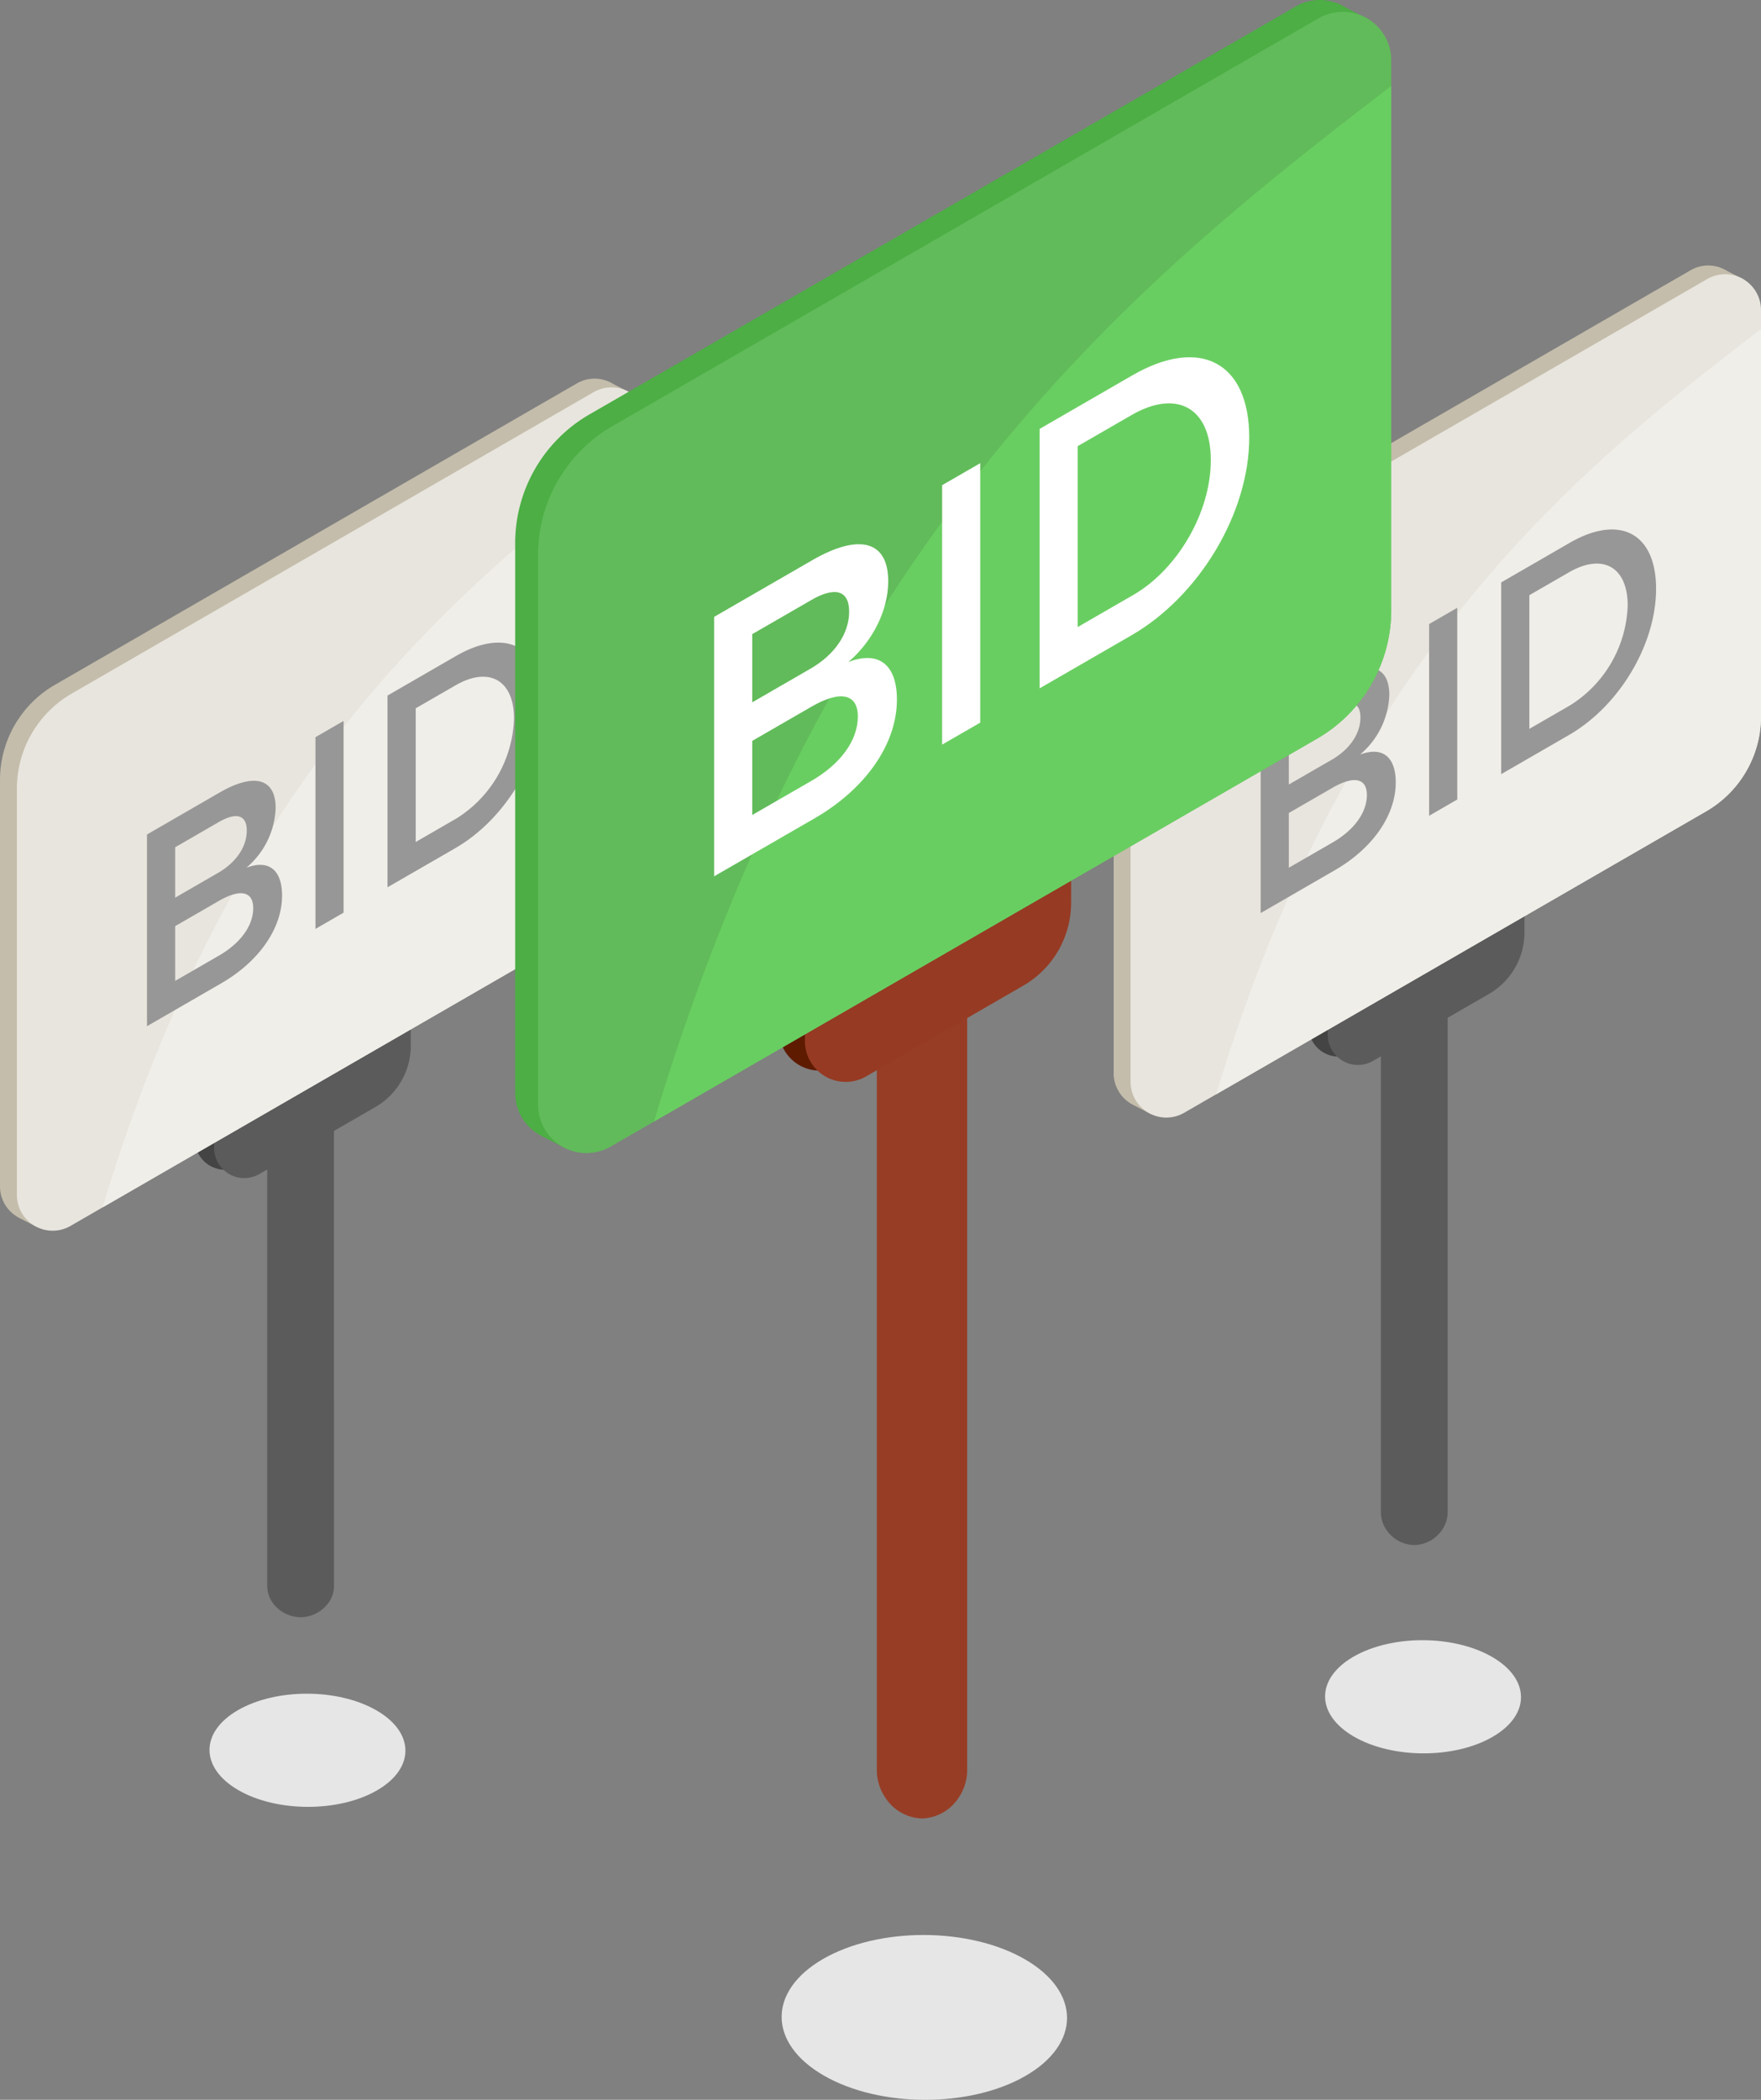 <svg xmlns="http://www.w3.org/2000/svg" width="329.337" height="392.537" viewBox="0 0 329.337 392.537">
    <rect x="0" y="0" width="329.337" height="392.537" fill="#808080" stroke="none"/>
    <defs>
        <style>
            .cls-1{fill:#e6e6e6}.cls-2{fill:#c4bdab}.cls-3{fill:#444}.cls-4,.cls-5{fill:#5b5b5b}.cls-11,.cls-4{stroke:rgba(0,0,0,0);stroke-miterlimit:10}.cls-6{fill:#e8e5de}.cls-7{fill:#f0eee9}.cls-8{fill:#989797}.cls-9{fill:#4cae44}.cls-10{fill:#fcd1b3}.cls-11{fill:#973d26}.cls-12{fill:#5e1b00}.cls-13{fill:#963a23}.cls-14{fill:#61bb5a}.cls-15{fill:#69ce61}.cls-16{fill:#fff}
        </style>
    </defs>
    <g id="Group_11395" data-name="Group 11395" transform="translate(-358.782 -406.381)">
        <path id="Path_43380" d="M94.8 190.388c-7.133 4.118-18.731 4.1-25.908-.046s-7.215-10.84-.082-14.958 18.731-4.095 25.908.048 7.214 10.841.082 14.956z" class="cls-1" data-name="Path 43380" transform="translate(543.109 540.687)"/>
        <path id="Path_46267" d="M94.8 190.388c-7.133 4.118-18.731 4.1-25.908-.046s-7.215-10.84-.082-14.958 18.731-4.095 25.908.048 7.214 10.841.082 14.956z" class="cls-1" data-name="Path 46267" transform="translate(334.477 550.688)"/>
        <g id="Group_10683" data-name="Group 10683" transform="translate(358.782 477.163)">
            <path id="Path_43381" d="M177.63 128.636l-3.085-1.576a6.813 6.813 0 0 0-1.212-.611l-.045-.028-.006.006a6.605 6.605 0 0 0-5.694.466l-97.6 56.34a20.534 20.534 0 0 0-10.265 17.78v75.942a6.624 6.624 0 0 0 3.556 5.9v.006l3.495 1.795.791-1.111a6.788 6.788 0 0 0 2.2-.791l97.6-56.345a20.522 20.522 0 0 0 10.265-17.78v-75.943a6.624 6.624 0 0 0-.724-3.023z" class="cls-2" data-name="Path 43381" transform="translate(-59.724 -125.99)"/>
            <path id="Path_43405" d="M96.388 178.609l-21.7 12.53a5.643 5.643 0 0 1-8.465-4.885v-21.24l36.787-21.235v23.366a13.23 13.23 0 0 1-6.622 11.464z" class="cls-3" data-name="Path 43405" transform="translate(-29.781 -44.006)"/>
            <path id="Union_94" d="M1.169 125.342A5.379 5.379 0 0 1 0 121.96V2.772L12.481 0v87.212h.006v34.748a5.383 5.383 0 0 1-1.174 3.382 6.538 6.538 0 0 1-5.069 2.5 6.55 6.55 0 0 1-5.075-2.5z" class="cls-4" data-name="Union 94" transform="translate(49.976 103.697)"/>
            <path id="Path_43406" d="M97.029 178.887l-21.7 12.53a5.643 5.643 0 0 1-8.465-4.885v-21.24l36.787-21.235v23.366a13.244 13.244 0 0 1-6.622 11.464z" class="cls-5" data-name="Path 43406" transform="translate(-26.826 -42.725)"/>
            <path id="Path_43407" d="M178.193 132.991v75.931a20.516 20.516 0 0 1-10.271 17.78l-91.609 52.885-5.985 3.455a6.689 6.689 0 0 1-10.041-5.794v-75.943a20.534 20.534 0 0 1 10.265-17.78l97.594-56.34a6.7 6.7 0 0 1 10.047 5.806z" class="cls-6" data-name="Path 43407" transform="translate(-57.129 -124.658)"/>
            <path id="Path_43408" d="M165.023 128.106v72.4a20.516 20.516 0 0 1-10.271 17.78l-91.608 52.882c25.198-83.811 68.772-117.542 101.879-143.062z" class="cls-7" data-name="Path 43408" transform="translate(-43.96 -116.239)"/>
            <g id="Group_10682" data-name="Group 10682" transform="translate(27.492 49.35)">
                <path id="Path_43409" d="M88.684 144.5a15.3 15.3 0 0 1-5.492 11.156c4.2-1.6 6.692.387 6.692 5.2 0 6.147-4.325 12.328-11.382 16.4l-13.878 8.015v-35.84l13.569-7.835c6.469-3.739 10.491-2.679 10.491 2.904zm-5.4 4.2c0-2.973-2.008-3.5-5.357-1.52l-8.033 4.638v9.423l8.033-4.638c3.347-1.942 5.355-4.842 5.355-7.91zm1.206 14.51c0-3.175-2.457-3.7-6.563-1.284l-8.033 4.638V176.8l8.033-4.639c4.104-2.317 6.561-5.632 6.561-8.961z" class="cls-8" data-name="Path 43409" transform="translate(-64.625 -113.566)"/>
                <path id="Path_43410" d="M75.5 137.4v35.84l-5.262 3.04v-35.84z" class="cls-8" data-name="Path 43410" transform="translate(-38.734 -122.764)"/>
                <path id="Path_43411" d="M101.611 145.878c0 10.348-6.827 21.868-16.29 27.331l-12.677 7.314v-35.84l12.812-7.4c9.373-5.405 16.155-1.798 16.155 8.595zM96.3 149c0-7.319-4.774-9.787-10.933-6.231l-7.455 4.3v24.991l7.679-4.437A22.879 22.879 0 0 0 96.3 149z" class="cls-8" data-name="Path 43411" transform="translate(-27.662 -134.789)"/>
            </g>
        </g>
        <g id="Group_10683-2" data-name="Group 10683" transform="translate(567.056 456.013)">
            <path id="Path_43381-2" d="M177.63 128.636l-3.085-1.576a6.813 6.813 0 0 0-1.212-.611l-.045-.028-.006.006a6.605 6.605 0 0 0-5.694.466l-97.6 56.34a20.534 20.534 0 0 0-10.265 17.78v75.942a6.624 6.624 0 0 0 3.556 5.9v.006l3.495 1.795.791-1.111a6.788 6.788 0 0 0 2.2-.791l97.6-56.345a20.522 20.522 0 0 0 10.265-17.78v-75.943a6.624 6.624 0 0 0-.724-3.023z" class="cls-2" data-name="Path 43381" transform="translate(-59.724 -125.99)"/>
            <g id="Group_10681" data-name="Group 10681" transform="translate(49.974 102.281)">
                <path id="Union_93" d="M1.173 134.262A5.869 5.869 0 0 1 0 130.688V2.934L12.486 0v130.688a5.865 5.865 0 0 1-1.168 3.574 6.426 6.426 0 0 1-5.075 2.653 6.415 6.415 0 0 1-5.07-2.653z" class="cls-4" data-name="Union 93"/>
            </g>
            <path id="Path_43405-2" d="M96.388 178.609l-21.7 12.53a5.643 5.643 0 0 1-8.465-4.885v-21.24l36.787-21.235v23.366a13.23 13.23 0 0 1-6.622 11.464z" class="cls-3" data-name="Path 43405" transform="translate(-29.781 -44.006)"/>
            <path id="Path_43406-2" d="M97.029 178.887l-21.7 12.53a5.643 5.643 0 0 1-8.465-4.885v-21.24l36.787-21.235v23.366a13.244 13.244 0 0 1-6.622 11.464z" class="cls-5" data-name="Path 43406" transform="translate(-26.826 -42.725)"/>
            <path id="Path_43407-2" d="M178.193 132.991v75.931a20.516 20.516 0 0 1-10.271 17.78l-91.609 52.885-5.985 3.455a6.689 6.689 0 0 1-10.041-5.794v-75.943a20.534 20.534 0 0 1 10.265-17.78l97.594-56.34a6.7 6.7 0 0 1 10.047 5.806z" class="cls-6" data-name="Path 43407" transform="translate(-57.129 -124.658)"/>
            <path id="Path_43408-2" d="M165.023 128.106v72.4a20.516 20.516 0 0 1-10.271 17.78l-91.608 52.882c25.198-83.811 68.772-117.542 101.879-143.062z" class="cls-7" data-name="Path 43408" transform="translate(-43.96 -116.239)"/>
            <g id="Group_10682-2" data-name="Group 10682" transform="translate(27.492 49.35)">
                <path id="Path_43409-2" d="M88.684 144.5a15.3 15.3 0 0 1-5.492 11.156c4.2-1.6 6.692.387 6.692 5.2 0 6.147-4.325 12.328-11.382 16.4l-13.878 8.015v-35.84l13.569-7.835c6.469-3.739 10.491-2.679 10.491 2.904zm-5.4 4.2c0-2.973-2.008-3.5-5.357-1.52l-8.033 4.638v9.423l8.033-4.638c3.347-1.942 5.355-4.842 5.355-7.91zm1.206 14.51c0-3.175-2.457-3.7-6.563-1.284l-8.033 4.638V176.8l8.033-4.639c4.104-2.317 6.561-5.632 6.561-8.961z" class="cls-8" data-name="Path 43409" transform="translate(-64.625 -113.566)"/>
                <path id="Path_43410-2" d="M75.5 137.4v35.84l-5.262 3.04v-35.84z" class="cls-8" data-name="Path 43410" transform="translate(-38.734 -122.764)"/>
                <path id="Path_43411-2" d="M101.611 145.878c0 10.348-6.827 21.868-16.29 27.331l-12.677 7.314v-35.84l12.812-7.4c9.373-5.405 16.155-1.798 16.155 8.595zM96.3 149c0-7.319-4.774-9.787-10.933-6.231l-7.455 4.3v24.991l7.679-4.437A22.879 22.879 0 0 0 96.3 149z" class="cls-8" data-name="Path 43411" transform="translate(-27.662 -134.789)"/>
            </g>
        </g>
        <path id="Path_43412" d="M90.479 206.164c-10.392 6-27.288 5.966-37.743-.069s-10.51-15.792-.118-21.788 27.288-5.969 37.743.066 10.507 15.792.118 21.791z" class="cls-1" data-name="Path 43412" transform="translate(460.1 588.277)"/>
        <g id="Group_10687" data-name="Group 10687" transform="translate(455.13 406.381)">
            <path id="Path_43413" d="M199.338 120.718l-4.185-2.126a9.328 9.328 0 0 0-1.632-.836l-.067-.034-.006.011a8.927 8.927 0 0 0-7.7.623L53.666 194.608a27.789 27.789 0 0 0-13.895 24.056v102.775a8.969 8.969 0 0 0 4.819 7.987l-.006.006 4.729 2.434 1.071-1.509a9.124 9.124 0 0 0 2.979-1.071l132.081-76.251a27.77 27.77 0 0 0 13.895-24.056V126.2a8.951 8.951 0 0 0-.987-4.094z" class="cls-9" data-name="Path 43413" transform="translate(-39.771 -117.141)"/>
            <g id="Group_10685" data-name="Group 10685" transform="translate(67.633 138.412)">
                <path id="Path_43421" d="M61.458 154.851s.825 1.313.314 5.239-2.5 6.831-2.687 7.74 2.345 5.609 2.345 5.609-5.29-4.352-5.727-5.278-3.169-3.724-2.53-4.891 8.285-8.419 8.285-8.419z" class="cls-10" data-name="Path 43421" transform="translate(-46.071 -56.564)"/>
                <path id="Union_92" d="M1.587 197.632A9.171 9.171 0 0 1 0 192.362V4.32L16.895 0v192.362a9.171 9.171 0 0 1-1.588 5.27 8.48 8.48 0 0 1-6.858 3.9 8.491 8.491 0 0 1-6.862-3.9z" class="cls-11" data-name="Union 92"/>
            </g>
            <path id="Path_43437" d="M89.388 188.351l-29.371 16.955a7.636 7.636 0 0 1-11.455-6.613v-28.739l49.784-28.739v31.622a17.92 17.92 0 0 1-8.958 15.514z" class="cls-12" data-name="Path 43437" transform="translate(.751 -6.191)"/>
            <path id="Path_43438" d="M90.256 188.726l-29.377 16.961a7.633 7.633 0 0 1-11.449-6.613v-28.745l49.784-28.739v31.628a17.9 17.9 0 0 1-8.958 15.508z" class="cls-13" data-name="Path 43438" transform="translate(4.752 -4.463)"/>
            <path id="Path_43439" d="M200.094 126.611v102.763a27.756 27.756 0 0 1-13.894 24.062L62.219 325l-8.094 4.672a9.051 9.051 0 0 1-13.592-7.835V219.065A27.791 27.791 0 0 1 54.428 195L186.5 118.758a9.062 9.062 0 0 1 13.594 7.853z" class="cls-14" data-name="Path 43439" transform="translate(-36.259 -115.338)"/>
            <path id="Path_43440" d="M182.274 120v97.974a27.756 27.756 0 0 1-13.894 24.066L44.4 313.608C78.5 200.182 137.471 154.538 182.274 120z" class="cls-15" data-name="Path 43440" transform="translate(-18.438 -103.943)"/>
            <g id="Group_10686" data-name="Group 10686" transform="translate(37.208 66.783)">
                <path id="Path_43441" d="M78.961 142.19c0 5.407-2.838 11.133-7.433 15.1 5.677-2.171 9.059.522 9.059 7.033 0 8.318-5.856 16.686-15.4 22.2L46.4 197.363v-48.5l18.36-10.6c8.766-5.063 14.201-3.628 14.201 3.927zm-7.309 5.676c0-4.021-2.721-4.739-7.247-2.053l-10.877 6.276v12.749l10.872-6.276c4.532-2.614 7.252-6.54 7.252-10.696zm1.627 19.634c0-4.3-3.321-5.014-8.874-1.733l-10.877 6.276V185.9l10.872-6.272c5.558-3.141 8.879-7.622 8.879-12.128z" class="cls-16" data-name="Path 43441" transform="translate(-46.404 -100.327)"/>
                <path id="Path_43442" d="M61.129 132.579v48.5l-7.124 4.111v-48.5z" class="cls-16" data-name="Path 43442" transform="translate(-11.367 -112.775)"/>
                <path id="Path_43443" d="M96.455 144.056c0 14-9.239 29.592-22.045 36.984l-17.154 9.9v-48.5l17.333-10.006C87.278 125.1 96.455 130 96.455 144.056zm-7.186 4.223c0-9.911-6.462-13.248-14.8-8.436l-10.089 5.823v33.815l10.394-6c8.213-4.735 14.495-15.363 14.495-25.201z" class="cls-16" data-name="Path 43443" transform="translate(3.618 -129.048)"/>
            </g>
        </g>
    </g>
</svg>
